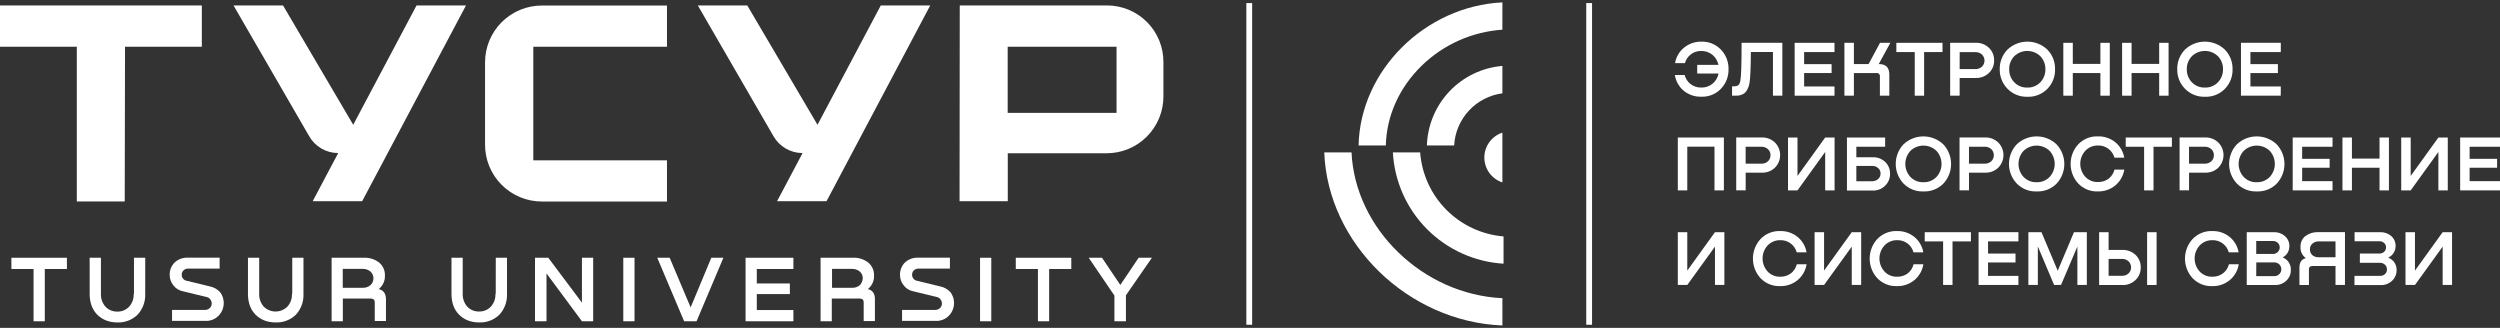 <?xml version="1.0" encoding="UTF-8"?> <svg xmlns="http://www.w3.org/2000/svg" width="488" height="64" viewBox="0 0 488 64" fill="none"><rect x="0" y="0" width="488" height="64" fill="#333333" stroke="none"/><path d="M332.102 8.13C332.815 8.104 333.525 8.23 334.185 8.499C334.846 8.769 335.441 9.176 335.932 9.693C336.418 10.203 336.799 10.804 337.053 11.461C337.306 12.118 337.428 12.819 337.411 13.523C337.427 14.223 337.304 14.919 337.05 15.571C336.797 16.223 336.417 16.818 335.932 17.323C335.44 17.839 334.844 18.244 334.184 18.512C333.524 18.78 332.814 18.905 332.102 18.878C330.849 18.919 329.623 18.503 328.654 17.706C327.728 16.928 327.116 15.838 326.935 14.642H328.85C329.021 15.345 329.426 15.97 329.999 16.412C330.597 16.872 331.336 17.111 332.09 17.09C332.899 17.113 333.689 16.84 334.312 16.323C334.91 15.817 335.316 15.121 335.461 14.351H331.294V12.658H335.438C335.284 11.9 334.879 11.216 334.289 10.716C333.676 10.21 332.904 9.939 332.11 9.95C331.374 9.924 330.651 10.153 330.064 10.597C329.496 11.028 329.084 11.634 328.892 12.321H326.977C327.168 11.142 327.783 10.073 328.708 9.318C329.662 8.53 330.865 8.109 332.102 8.13Z" fill="white"></path><path d="M347.914 8.36V18.679H346.079V10.145H341.77C341.747 13.424 341.654 15.466 341.49 16.273C341.422 16.674 341.293 17.061 341.107 17.422C340.979 17.692 340.801 17.936 340.583 18.139C340.389 18.3 340.167 18.424 339.928 18.503C339.728 18.577 339.522 18.628 339.311 18.656C339.158 18.656 338.962 18.679 338.729 18.679H338.097V16.848H338.434C338.568 16.851 338.703 16.843 338.836 16.825C338.952 16.799 339.065 16.762 339.173 16.714C339.317 16.65 339.434 16.539 339.506 16.4C339.605 16.205 339.674 15.998 339.713 15.783C339.879 15.032 339.961 12.558 339.958 8.36H347.914Z" fill="white"></path><path d="M358.095 18.679H350.316V8.36H358.095V10.164H352.166V12.52H357.528V14.258H352.166V16.879H358.095V18.679Z" fill="white"></path><path d="M366.73 12.504H366.76C368.116 12.504 368.794 13.186 368.794 14.55V18.679H366.956V14.921C366.968 14.829 366.958 14.736 366.928 14.648C366.897 14.561 366.846 14.482 366.78 14.417C366.713 14.353 366.632 14.305 366.544 14.277C366.455 14.25 366.362 14.243 366.27 14.258H361.88V18.679H360.03V8.36H361.88V12.504H364.746L366.979 8.36H368.994L366.73 12.504Z" fill="white"></path><path d="M370.168 8.36H379.177V10.164H375.588V18.679H373.757V10.164H370.168V8.36Z" fill="white"></path><path d="M385.694 8.352C386.161 8.338 386.626 8.417 387.062 8.585C387.498 8.753 387.896 9.006 388.233 9.329C388.566 9.645 388.828 10.027 389.004 10.45C389.179 10.874 389.264 11.33 389.252 11.788C389.266 12.248 389.181 12.706 389.004 13.13C388.827 13.555 388.562 13.937 388.226 14.251C387.888 14.571 387.491 14.822 387.056 14.988C386.622 15.155 386.159 15.233 385.694 15.22H382.522V18.668H380.672V8.352H385.694ZM382.522 13.485H385.586C386.059 13.505 386.521 13.338 386.873 13.021C387.032 12.866 387.158 12.68 387.244 12.476C387.331 12.271 387.375 12.051 387.375 11.828C387.375 11.606 387.331 11.386 387.244 11.181C387.158 10.976 387.032 10.791 386.873 10.635C386.521 10.324 386.064 10.16 385.594 10.175H382.53L382.522 13.485Z" fill="white"></path><path d="M395.723 18.891C395.005 18.912 394.291 18.783 393.625 18.512C392.96 18.242 392.358 17.836 391.858 17.32C391.365 16.819 390.978 16.224 390.719 15.571C390.459 14.918 390.334 14.219 390.349 13.517C390.332 12.81 390.457 12.108 390.714 11.45C390.972 10.793 391.358 10.193 391.85 9.686C392.901 8.685 394.297 8.127 395.748 8.127C397.199 8.127 398.595 8.685 399.645 9.686C400.138 10.193 400.524 10.793 400.782 11.45C401.04 12.108 401.164 12.81 401.147 13.517C401.166 14.223 401.044 14.927 400.786 15.585C400.528 16.243 400.14 16.842 399.645 17.347C399.136 17.864 398.524 18.269 397.848 18.535C397.172 18.801 396.448 18.922 395.723 18.891ZM395.723 17.09C396.2 17.109 396.675 17.026 397.117 16.846C397.559 16.666 397.957 16.395 398.286 16.049C398.933 15.367 399.284 14.457 399.262 13.517C399.284 12.577 398.933 11.667 398.286 10.985C397.602 10.317 396.684 9.943 395.729 9.943C394.773 9.943 393.855 10.317 393.172 10.985C392.525 11.667 392.174 12.577 392.195 13.517C392.173 14.457 392.524 15.367 393.172 16.049C393.499 16.394 393.895 16.665 394.335 16.845C394.775 17.025 395.248 17.108 395.723 17.09Z" fill="white"></path><path d="M409.999 12.473V8.36H411.83V18.679H409.999V14.258H404.61V18.679H402.76V8.36H404.61V12.473H409.999Z" fill="white"></path><path d="M421.472 12.473V8.36H423.306V18.679H421.472V14.258H416.082V18.679H414.236V8.36H416.082V12.473H421.472Z" fill="white"></path><path d="M430.387 18.891C429.667 18.914 428.949 18.786 428.281 18.516C427.613 18.245 427.009 17.838 426.507 17.32C426.013 16.82 425.626 16.225 425.366 15.572C425.107 14.918 424.982 14.22 424.998 13.517C424.981 12.81 425.106 12.108 425.363 11.45C425.621 10.793 426.007 10.193 426.499 9.686C427.55 8.685 428.946 8.127 430.397 8.127C431.848 8.127 433.244 8.685 434.294 9.686C434.787 10.193 435.173 10.793 435.431 11.45C435.689 12.108 435.813 12.81 435.796 13.517C435.815 14.223 435.693 14.927 435.435 15.585C435.177 16.243 434.789 16.842 434.294 17.347C433.786 17.862 433.177 18.266 432.504 18.532C431.831 18.797 431.11 18.92 430.387 18.891ZM430.387 17.09C430.864 17.109 431.34 17.026 431.783 16.846C432.225 16.666 432.624 16.395 432.954 16.049C433.601 15.367 433.952 14.457 433.93 13.517C433.952 12.577 433.601 11.667 432.954 10.985C432.27 10.317 431.352 9.943 430.397 9.943C429.441 9.943 428.523 10.317 427.84 10.985C427.193 11.667 426.842 12.577 426.863 13.517C426.841 14.457 427.192 15.367 427.84 16.049C428.166 16.393 428.562 16.665 429.001 16.845C429.44 17.024 429.913 17.108 430.387 17.09Z" fill="white"></path><path d="M445.2 18.679H437.436V8.36H445.212V10.164H439.282V12.52H444.645V14.258H439.282V16.879H445.212L445.2 18.679Z" fill="white"></path><path d="M336.502 26.843V37.162H334.671V28.628H329.358V37.162H327.508V26.843H336.502Z" fill="white"></path><path d="M343.92 26.836C344.387 26.822 344.853 26.901 345.29 27.069C345.727 27.237 346.125 27.49 346.463 27.813C347.116 28.466 347.482 29.351 347.482 30.274C347.482 31.197 347.116 32.082 346.463 32.735C346.125 33.056 345.727 33.306 345.292 33.473C344.857 33.639 344.393 33.718 343.928 33.704H340.756V37.152H338.91V26.836H343.92ZM340.748 31.95H343.813C344.285 31.971 344.747 31.806 345.1 31.49C345.265 31.338 345.395 31.153 345.481 30.946C345.568 30.739 345.609 30.516 345.601 30.291C345.608 30.068 345.566 29.846 345.478 29.641C345.39 29.436 345.258 29.253 345.092 29.104C344.74 28.793 344.282 28.628 343.813 28.644H340.748V31.95Z" fill="white"></path><path d="M350.87 34.343L356.275 26.843H358.11V37.162H356.275V29.662L350.87 37.162H349.02V26.843H350.87V34.343Z" fill="white"></path><path d="M362.36 30.693H365.55C365.999 30.675 366.447 30.748 366.868 30.906C367.288 31.065 367.673 31.306 367.998 31.616C368.305 31.913 368.547 32.271 368.709 32.666C368.87 33.062 368.948 33.487 368.937 33.914C368.945 34.346 368.866 34.774 368.703 35.174C368.54 35.574 368.298 35.936 367.99 36.239C367.671 36.557 367.289 36.805 366.869 36.969C366.45 37.133 366.001 37.209 365.55 37.193H360.525V26.843H367.979V28.647H362.36V30.693ZM362.36 35.377H365.424C365.862 35.392 366.289 35.236 366.615 34.944C366.767 34.81 366.888 34.644 366.969 34.458C367.05 34.272 367.091 34.071 367.086 33.868C367.091 33.669 367.051 33.471 366.971 33.288C366.891 33.106 366.772 32.943 366.623 32.811C366.292 32.52 365.861 32.369 365.42 32.389H362.356L362.36 35.377Z" fill="white"></path><path d="M375.446 37.369C374.724 37.396 374.004 37.272 373.333 37.005C372.662 36.737 372.055 36.331 371.55 35.813C370.584 34.778 370.046 33.415 370.046 31.998C370.046 30.582 370.584 29.218 371.55 28.183C372.6 27.182 373.995 26.624 375.446 26.624C376.897 26.624 378.292 27.182 379.342 28.183C380.312 29.223 380.851 30.592 380.851 32.014C380.851 33.435 380.312 34.804 379.342 35.844C378.834 36.355 378.225 36.754 377.554 37.017C376.884 37.279 376.166 37.399 375.446 37.369ZM375.446 35.568C375.923 35.587 376.399 35.503 376.841 35.324C377.284 35.144 377.683 34.872 378.012 34.526C378.641 33.833 378.989 32.931 378.989 31.994C378.989 31.058 378.641 30.156 378.012 29.463C377.329 28.795 376.411 28.421 375.456 28.421C374.5 28.421 373.582 28.795 372.899 29.463C372.268 30.155 371.918 31.058 371.918 31.994C371.918 32.931 372.268 33.834 372.899 34.526C373.225 34.871 373.621 35.143 374.06 35.322C374.499 35.502 374.972 35.586 375.446 35.568Z" fill="white"></path><path d="M387.514 26.836C387.981 26.822 388.447 26.901 388.884 27.069C389.32 27.237 389.719 27.49 390.057 27.813C390.709 28.466 391.076 29.351 391.076 30.274C391.076 31.197 390.709 32.082 390.057 32.735C389.719 33.056 389.321 33.306 388.886 33.473C388.451 33.639 387.987 33.718 387.521 33.704H384.35V37.152H382.503V26.836H387.514ZM384.342 31.95H387.406C387.879 31.97 388.341 31.803 388.693 31.486C388.853 31.331 388.98 31.146 389.067 30.941C389.154 30.736 389.198 30.516 389.198 30.293C389.198 30.071 389.154 29.851 389.067 29.645C388.98 29.441 388.853 29.255 388.693 29.1C388.342 28.789 387.884 28.624 387.414 28.64H384.35L384.342 31.95Z" fill="white"></path><path d="M397.536 37.369C396.817 37.395 396.1 37.27 395.432 37.002C394.763 36.734 394.158 36.329 393.656 35.813C392.689 34.778 392.151 33.415 392.151 31.998C392.151 30.582 392.689 29.218 393.656 28.183C394.706 27.182 396.101 26.624 397.552 26.624C399.002 26.624 400.397 27.182 401.447 28.183C402.417 29.223 402.956 30.592 402.956 32.014C402.956 33.435 402.417 34.804 401.447 35.844C400.937 36.357 400.326 36.757 399.653 37.02C398.979 37.282 398.258 37.401 397.536 37.369ZM397.536 35.568C398.013 35.587 398.488 35.503 398.93 35.324C399.372 35.144 399.77 34.872 400.099 34.526C400.73 33.834 401.08 32.931 401.08 31.994C401.08 31.058 400.73 30.155 400.099 29.463C399.415 28.795 398.498 28.421 397.542 28.421C396.586 28.421 395.669 28.795 394.985 29.463C394.356 30.156 394.008 31.058 394.008 31.994C394.008 32.931 394.356 33.833 394.985 34.526C395.312 34.871 395.709 35.142 396.149 35.322C396.588 35.501 397.061 35.585 397.536 35.568Z" fill="white"></path><path d="M412.748 33.103H414.663C414.475 34.299 413.863 35.386 412.94 36.168C411.976 36.975 410.749 37.402 409.492 37.367C408.78 37.394 408.07 37.269 407.41 37.001C406.749 36.733 406.153 36.327 405.662 35.812C404.71 34.769 404.183 33.408 404.183 31.996C404.183 30.585 404.71 29.224 405.662 28.181C406.153 27.664 406.748 27.257 407.408 26.987C408.069 26.718 408.779 26.592 409.492 26.619C410.733 26.579 411.947 26.987 412.913 27.768C413.834 28.528 414.451 29.593 414.652 30.771H412.737C412.545 30.071 412.124 29.456 411.54 29.026C410.956 28.596 410.244 28.375 409.519 28.4C409.053 28.39 408.591 28.479 408.162 28.661C407.734 28.843 407.349 29.114 407.033 29.457C406.411 30.148 406.067 31.044 406.067 31.973C406.067 32.903 406.411 33.799 407.033 34.49C407.348 34.832 407.733 35.103 408.162 35.282C408.591 35.462 409.054 35.547 409.519 35.532C410.279 35.555 411.025 35.316 411.63 34.854C412.188 34.412 412.582 33.796 412.748 33.103Z" fill="white"></path><path d="M414.941 26.843H423.954V28.647H420.365V37.162H418.53V28.647H414.941V26.843Z" fill="white"></path><path d="M430.467 26.836C430.935 26.822 431.401 26.901 431.837 27.069C432.274 27.237 432.673 27.49 433.011 27.813C433.663 28.466 434.03 29.351 434.03 30.274C434.03 31.197 433.663 32.082 433.011 32.735C432.673 33.056 432.275 33.306 431.839 33.473C431.404 33.639 430.941 33.718 430.475 33.704H427.303V37.152H425.457V26.836H430.467ZM427.296 31.95H430.36C430.833 31.97 431.295 31.803 431.647 31.486C431.812 31.334 431.942 31.149 432.029 30.942C432.115 30.735 432.156 30.512 432.149 30.288C432.156 30.064 432.113 29.843 432.025 29.637C431.937 29.432 431.806 29.249 431.639 29.1C431.288 28.789 430.83 28.624 430.36 28.64H427.296V31.95Z" fill="white"></path><path d="M440.505 37.369C439.786 37.394 439.069 37.269 438.401 37.001C437.732 36.733 437.128 36.329 436.625 35.813C435.658 34.778 435.12 33.415 435.12 31.998C435.12 30.582 435.658 29.218 436.625 28.183C437.675 27.182 439.07 26.624 440.521 26.624C441.971 26.624 443.366 27.182 444.416 28.183C445.386 29.223 445.925 30.592 445.925 32.014C445.925 33.435 445.386 34.804 444.416 35.844C443.906 36.357 443.295 36.757 442.622 37.02C441.948 37.282 441.227 37.401 440.505 37.369ZM440.505 35.568C440.982 35.587 441.458 35.503 441.901 35.324C442.343 35.144 442.742 34.872 443.072 34.526C443.7 33.833 444.049 32.931 444.049 31.994C444.049 31.058 443.7 30.156 443.072 29.463C442.388 28.795 441.47 28.421 440.515 28.421C439.559 28.421 438.641 28.795 437.958 29.463C437.327 30.155 436.977 31.058 436.977 31.994C436.977 32.931 437.327 33.834 437.958 34.526C438.284 34.871 438.68 35.143 439.119 35.322C439.558 35.502 440.031 35.586 440.505 35.568Z" fill="white"></path><path d="M455.31 37.162H447.534V26.843H455.31V28.647H449.38V31.003H454.743V32.742H449.38V35.362H455.31V37.162Z" fill="white"></path><path d="M464.485 30.957V26.843H466.319V37.162H464.485V32.742H459.095V37.162H457.249V26.843H459.095V30.957H464.485Z" fill="white"></path><path d="M470.568 34.343L475.972 26.843H477.807V37.162H475.972V29.662L470.568 37.162H468.718V26.843H470.568V34.343Z" fill="white"></path><path d="M488 37.162H480.224V26.843H488V28.647H482.07V31.003H487.433V32.742H482.07V35.362H488V37.162Z" fill="white"></path><path d="M329.358 52.819L334.763 45.319H336.597V55.623H334.763V48.138L329.358 55.623H327.508V45.319H329.358V52.819Z" fill="white"></path><path d="M350.734 51.587H352.649C352.461 52.782 351.849 53.87 350.926 54.651C349.962 55.459 348.735 55.886 347.478 55.85C346.766 55.877 346.056 55.753 345.396 55.485C344.735 55.217 344.14 54.811 343.648 54.295C342.697 53.252 342.169 51.892 342.169 50.48C342.169 49.069 342.697 47.708 343.648 46.665C344.139 46.147 344.734 45.74 345.395 45.471C346.055 45.201 346.765 45.076 347.478 45.102C348.719 45.062 349.933 45.47 350.899 46.251C351.82 47.011 352.437 48.077 352.638 49.254H350.723C350.53 48.567 350.119 47.962 349.55 47.531C348.963 47.084 348.239 46.856 347.501 46.883C347.036 46.873 346.573 46.962 346.145 47.145C345.716 47.327 345.331 47.598 345.015 47.941C344.396 48.632 344.053 49.528 344.053 50.457C344.053 51.386 344.396 52.282 345.015 52.974C345.33 53.316 345.715 53.586 346.144 53.766C346.573 53.946 347.036 54.031 347.501 54.016C348.262 54.039 349.007 53.8 349.612 53.338C350.17 52.895 350.565 52.279 350.734 51.587Z" fill="white"></path><path d="M356.059 52.819L361.464 45.319H363.299V55.623H361.464V48.138L356.059 55.623H354.209V45.319H356.059V52.819Z" fill="white"></path><path d="M373.526 51.587H375.441C375.253 52.782 374.641 53.87 373.717 54.651C372.753 55.459 371.527 55.886 370.27 55.85C369.558 55.877 368.848 55.753 368.188 55.485C367.527 55.217 366.931 54.811 366.439 54.295C365.488 53.252 364.961 51.892 364.961 50.48C364.961 49.069 365.488 47.708 366.439 46.665C366.93 46.147 367.526 45.74 368.186 45.471C368.847 45.201 369.557 45.076 370.27 45.102C371.511 45.062 372.725 45.47 373.691 46.251C374.612 47.011 375.229 48.077 375.43 49.254H373.514C373.33 48.569 372.927 47.964 372.365 47.531C371.777 47.085 371.053 46.856 370.316 46.883C369.85 46.873 369.388 46.962 368.959 47.145C368.531 47.327 368.146 47.598 367.83 47.941C367.208 48.631 366.864 49.528 366.864 50.457C366.864 51.386 367.208 52.283 367.83 52.974C368.145 53.316 368.53 53.586 368.959 53.766C369.388 53.946 369.851 54.031 370.316 54.016C371.076 54.039 371.822 53.8 372.427 53.338C372.978 52.893 373.365 52.277 373.526 51.587Z" fill="white"></path><path d="M375.711 45.319H384.724V47.119H381.131V55.623H379.296V47.119H375.707L375.711 45.319Z" fill="white"></path><path d="M393.996 55.623H386.22V45.319H393.996V47.119H388.066V49.494H393.429V51.233H388.066V53.853H393.996V55.623Z" fill="white"></path><path d="M407.35 45.319V55.623H405.504V48.123L402.313 55.623H400.961L397.786 48.107V55.623H395.939V45.319H398.494L401.67 52.849L404.841 45.319H407.35Z" fill="white"></path><path d="M411.6 48.785H414.312C414.778 48.771 415.242 48.848 415.678 49.013C416.113 49.178 416.512 49.428 416.852 49.747C417.186 50.061 417.449 50.442 417.625 50.865C417.8 51.288 417.884 51.744 417.871 52.202C417.882 52.661 417.798 53.116 417.622 53.54C417.447 53.964 417.184 54.346 416.852 54.661C416.514 54.984 416.116 55.237 415.68 55.405C415.244 55.573 414.779 55.652 414.312 55.638H409.75V45.319H411.6V48.785ZM411.6 53.838H414.205C414.44 53.848 414.676 53.812 414.897 53.731C415.119 53.651 415.322 53.527 415.496 53.367C415.652 53.213 415.776 53.03 415.861 52.827C415.946 52.625 415.99 52.408 415.99 52.189C415.99 51.969 415.946 51.752 415.861 51.55C415.776 51.348 415.652 51.165 415.496 51.011C415.322 50.851 415.119 50.727 414.897 50.646C414.676 50.565 414.44 50.529 414.205 50.54H411.6V53.838ZM419.116 55.638V45.319H420.969V55.623L419.116 55.638Z" fill="white"></path><path d="M435.091 51.587H437.006C436.818 52.782 436.206 53.87 435.282 54.651C434.314 55.464 433.079 55.891 431.816 55.85C431.103 55.877 430.394 55.753 429.733 55.485C429.073 55.217 428.477 54.811 427.985 54.295C427.034 53.252 426.507 51.892 426.507 50.48C426.507 49.069 427.034 47.708 427.985 46.665C428.476 46.147 429.071 45.74 429.732 45.471C430.392 45.201 431.103 45.076 431.816 45.102C433.057 45.062 434.271 45.47 435.236 46.251C436.157 47.011 436.774 48.077 436.975 49.254H435.06C434.868 48.567 434.456 47.962 433.888 47.531C433.3 47.084 432.576 46.856 431.839 46.883C431.373 46.873 430.911 46.963 430.482 47.145C430.054 47.327 429.669 47.598 429.353 47.941C428.733 48.632 428.391 49.528 428.391 50.457C428.391 51.386 428.733 52.282 429.353 52.974C429.668 53.316 430.053 53.586 430.482 53.766C430.911 53.946 431.374 54.031 431.839 54.016C432.599 54.04 433.345 53.8 433.949 53.338C434.516 52.899 434.918 52.282 435.091 51.587Z" fill="white"></path><path d="M445.62 50.219V50.262C446.091 50.458 446.492 50.793 446.77 51.222C447.047 51.65 447.189 52.153 447.175 52.663C447.185 53.06 447.112 53.454 446.959 53.82C446.807 54.187 446.579 54.517 446.291 54.789C445.998 55.068 445.654 55.286 445.278 55.431C444.901 55.577 444.499 55.646 444.096 55.636H438.564V45.32H443.881C444.665 45.296 445.428 45.57 446.019 46.086C446.302 46.334 446.527 46.641 446.677 46.986C446.827 47.332 446.898 47.706 446.884 48.082C446.888 48.52 446.773 48.95 446.551 49.327C446.331 49.706 446.008 50.015 445.62 50.219ZM443.678 47.044H440.415V49.572H443.678C443.854 49.576 444.029 49.544 444.193 49.478C444.356 49.412 444.504 49.314 444.628 49.189C444.747 49.072 444.842 48.933 444.906 48.779C444.971 48.625 445.004 48.46 445.004 48.293C445.004 48.126 444.971 47.961 444.906 47.807C444.842 47.653 444.747 47.513 444.628 47.396C444.371 47.158 444.029 47.031 443.678 47.044ZM440.415 53.901H443.927C444.109 53.906 444.289 53.876 444.459 53.81C444.628 53.744 444.782 53.645 444.912 53.517C445.039 53.393 445.14 53.244 445.209 53.079C445.278 52.915 445.314 52.738 445.314 52.56C445.314 52.382 445.278 52.205 445.209 52.041C445.14 51.876 445.039 51.727 444.912 51.602C444.778 51.475 444.622 51.376 444.45 51.311C444.278 51.245 444.095 51.214 443.912 51.219H440.43L440.415 53.901Z" fill="white"></path><path d="M457.738 45.318V55.622H455.892V51.925H451.411C450.939 51.925 450.702 52.14 450.702 52.573V55.637H448.852V52.232C448.852 51.21 449.258 50.6 450.07 50.401V50.355C449.733 50.11 449.463 49.784 449.286 49.407C449.108 49.03 449.029 48.614 449.055 48.198C449.036 47.795 449.112 47.393 449.278 47.025C449.444 46.657 449.694 46.333 450.009 46.08C450.726 45.543 451.607 45.273 452.502 45.314L457.738 45.318ZM452.625 50.217H455.892V47.118H452.625C452.177 47.103 451.739 47.255 451.395 47.543C451.234 47.68 451.105 47.852 451.02 48.046C450.934 48.239 450.894 48.45 450.901 48.662C450.89 48.877 450.927 49.092 451.01 49.291C451.093 49.49 451.219 49.667 451.38 49.811C451.725 50.094 452.163 50.239 452.609 50.217H452.625Z" fill="white"></path><path d="M466.226 50.261V50.323C466.692 50.499 467.093 50.813 467.376 51.223C467.674 51.654 467.828 52.169 467.816 52.694C467.825 53.088 467.751 53.48 467.599 53.843C467.446 54.207 467.219 54.535 466.931 54.804C466.637 55.085 466.291 55.304 465.911 55.45C465.532 55.595 465.127 55.663 464.721 55.651H459.592V53.851H464.572C464.933 53.866 465.285 53.738 465.552 53.494C465.676 53.381 465.774 53.243 465.84 53.089C465.906 52.935 465.938 52.769 465.935 52.602C465.941 52.43 465.909 52.258 465.843 52.099C465.777 51.94 465.678 51.797 465.552 51.679C465.417 51.551 465.258 51.452 465.085 51.386C464.911 51.321 464.726 51.29 464.541 51.296H460.645V49.495H464.449C464.797 49.506 465.135 49.381 465.391 49.147C465.508 49.036 465.6 48.903 465.664 48.756C465.727 48.608 465.76 48.449 465.76 48.289C465.76 48.128 465.727 47.969 465.664 47.822C465.6 47.674 465.508 47.541 465.391 47.431C465.133 47.2 464.795 47.078 464.449 47.09H459.615V45.32H464.633C465.418 45.298 466.182 45.571 466.774 46.086C467.052 46.331 467.272 46.634 467.419 46.974C467.565 47.313 467.634 47.681 467.621 48.051C467.624 48.517 467.491 48.974 467.238 49.365C466.992 49.753 466.641 50.064 466.226 50.261Z" fill="white"></path><path d="M471.403 52.819L476.807 45.319H478.642V55.623H476.807V48.138L471.403 55.623H469.552V45.319H471.403V52.819Z" fill="white"></path><path d="M293.269 63.534V58.206C277.755 57.482 264.494 44.658 263.82 29.742H258.496C259.166 47.55 274.863 62.803 293.269 63.534Z" fill="white"></path><path d="M293.492 51.472V46.148C289.27 45.8 285.31 43.956 282.325 40.949C279.341 37.941 277.528 33.967 277.213 29.742H271.889C272.194 35.384 274.565 40.717 278.549 44.724C282.533 48.732 287.852 51.133 293.492 51.472Z" fill="white"></path><path d="M293.267 12.868C289.334 13.198 285.659 14.962 282.942 17.824C280.225 20.687 278.655 24.448 278.531 28.393H283.851C283.986 25.864 285.001 23.463 286.721 21.604C288.44 19.745 290.756 18.546 293.267 18.215V12.868Z" fill="white"></path><path d="M293.269 0.466C278.162 1.194 265.498 13.777 265.196 28.39H270.512C270.658 22.583 273.148 17.056 277.56 12.777C281.806 8.668 287.37 6.194 293.265 5.794L293.269 0.466Z" fill="white"></path><path d="M293.266 35.608V25.894C292.242 26.229 291.35 26.879 290.717 27.751C290.084 28.623 289.744 29.673 289.744 30.751C289.744 31.828 290.084 32.878 290.717 33.751C291.35 34.623 292.242 35.273 293.266 35.608Z" fill="white"></path><path fill-rule="evenodd" clip-rule="evenodd" d="M2.226 52.506H6.55V62.711H8.741V52.506H13.062V50.315H2.226V52.506Z" fill="white"></path><path fill-rule="evenodd" clip-rule="evenodd" d="M26.152 57.348H26.094C26.141 58.26 25.831 59.154 25.229 59.842C24.929 60.166 24.562 60.421 24.154 60.59C23.746 60.76 23.307 60.839 22.865 60.822C22.435 60.831 22.007 60.748 21.61 60.58C21.214 60.41 20.858 60.159 20.567 59.842C19.976 59.154 19.667 58.269 19.701 57.363V50.315H17.503V57.405C17.503 59.079 18.024 60.47 19.004 61.443C19.985 62.416 21.302 62.94 22.923 62.94C23.643 62.967 24.361 62.848 25.035 62.591C25.708 62.333 26.322 61.943 26.841 61.443C27.345 60.902 27.738 60.267 27.996 59.574C28.254 58.881 28.373 58.144 28.347 57.405V50.315H26.152V57.348Z" fill="white"></path><path fill-rule="evenodd" clip-rule="evenodd" d="M40.963 55.908L36.469 54.812C36.317 54.792 36.171 54.741 36.039 54.662C35.907 54.583 35.793 54.478 35.703 54.353C35.538 54.133 35.456 53.861 35.474 53.587C35.477 53.282 35.601 52.991 35.818 52.778C35.94 52.66 36.084 52.568 36.243 52.508C36.403 52.449 36.572 52.424 36.742 52.434H42.87V50.3H36.642C36.165 50.28 35.69 50.356 35.243 50.525C34.797 50.694 34.389 50.951 34.045 51.281C33.437 51.915 33.106 52.766 33.126 53.644C33.116 54.376 33.36 55.089 33.815 55.663C34.286 56.306 34.99 56.74 35.776 56.873L40.273 57.969C40.425 57.989 40.572 58.04 40.704 58.119C40.836 58.198 40.95 58.303 41.039 58.428C41.221 58.659 41.323 58.943 41.33 59.236C41.335 59.397 41.306 59.557 41.246 59.706C41.186 59.854 41.096 59.989 40.982 60.102C40.722 60.36 40.371 60.504 40.005 60.504H33.585V62.638H40.043C40.534 62.668 41.025 62.591 41.483 62.411C41.941 62.232 42.354 61.955 42.694 61.6C43.331 60.933 43.683 60.044 43.675 59.121C43.673 58.373 43.43 57.645 42.981 57.045C42.448 56.459 41.74 56.06 40.963 55.908Z" fill="white"></path><path fill-rule="evenodd" clip-rule="evenodd" d="M57.048 57.348H56.99C57.035 58.255 56.724 59.144 56.125 59.826C55.821 60.137 55.457 60.384 55.056 60.552C54.656 60.721 54.225 60.808 53.79 60.808C53.355 60.808 52.925 60.721 52.524 60.552C52.123 60.384 51.76 60.137 51.456 59.826C50.867 59.138 50.56 58.253 50.594 57.348V50.315H48.403V57.405C48.403 59.079 48.92 60.47 49.9 61.443C50.881 62.416 52.199 62.94 53.819 62.94C54.54 62.967 55.259 62.849 55.933 62.591C56.607 62.334 57.222 61.943 57.741 61.443C58.244 60.901 58.635 60.266 58.892 59.573C59.149 58.88 59.267 58.144 59.239 57.405V50.315H57.048V57.348Z" fill="white"></path><path fill-rule="evenodd" clip-rule="evenodd" d="M73.925 56.426C74.324 56.112 74.643 55.708 74.853 55.246C75.064 54.784 75.161 54.278 75.135 53.771C75.152 53.288 75.057 52.809 74.858 52.369C74.658 51.929 74.36 51.541 73.986 51.235C73.127 50.583 72.064 50.256 70.987 50.312H64.732V62.708H66.923V58.268H72.285C72.864 58.268 73.151 58.498 73.151 59.034V62.665H75.342V58.555C75.376 57.402 74.913 56.655 73.925 56.426ZM72.308 55.66C71.893 56.016 71.357 56.201 70.811 56.177H66.904V52.488H70.822C71.368 52.474 71.901 52.659 72.32 53.009C72.502 53.178 72.648 53.383 72.747 53.611C72.847 53.839 72.898 54.085 72.898 54.334C72.898 54.583 72.847 54.829 72.747 55.057C72.648 55.285 72.502 55.49 72.32 55.66H72.308Z" fill="white"></path><path fill-rule="evenodd" clip-rule="evenodd" d="M96.768 57.348H96.711C96.755 58.255 96.444 59.144 95.845 59.826C95.545 60.15 95.178 60.406 94.77 60.575C94.362 60.744 93.923 60.823 93.481 60.807C93.051 60.816 92.623 60.733 92.227 60.563C91.831 60.394 91.475 60.143 91.183 59.826C90.595 59.138 90.287 58.253 90.321 57.348V50.315H88.13V57.405C88.13 59.079 88.647 60.47 89.628 61.443C90.609 62.416 91.926 62.94 93.547 62.94C94.268 62.967 94.987 62.849 95.66 62.591C96.335 62.334 96.95 61.943 97.469 61.443C98.483 60.348 99.021 58.896 98.967 57.405V50.315H96.776L96.768 57.348Z" fill="white"></path><path fill-rule="evenodd" clip-rule="evenodd" d="M113.595 59.079L107.025 50.315H104.432V62.711H106.677V53.372L113.595 62.711H115.786V50.315H113.595V59.079Z" fill="white"></path><path d="M123.858 50.315H121.667V62.711H123.858V50.315Z" fill="white"></path><path fill-rule="evenodd" clip-rule="evenodd" d="M134.813 60.002L130.718 50.315H128.298L133.542 62.711H135.966L141.21 50.315H138.847L134.813 60.002Z" fill="white"></path><path fill-rule="evenodd" clip-rule="evenodd" d="M145.535 62.711H154.873V60.52H147.726V57.405H154.18V55.333H147.726V52.506H154.873V50.315H145.535V62.711Z" fill="white"></path><path fill-rule="evenodd" clip-rule="evenodd" d="M169.4 56.426C169.8 56.113 170.119 55.709 170.329 55.246C170.54 54.784 170.636 54.278 170.61 53.771C170.628 53.288 170.533 52.808 170.334 52.368C170.134 51.928 169.836 51.54 169.461 51.235C168.603 50.582 167.542 50.255 166.465 50.312H160.176V62.708H162.367V58.268H167.729C168.304 58.268 168.591 58.498 168.591 59.034V62.666H170.782V58.555C170.84 57.403 170.38 56.656 169.4 56.426ZM167.844 55.66C167.428 56.015 166.893 56.2 166.347 56.177H162.413V52.488H166.335C166.881 52.474 167.413 52.66 167.833 53.009C168.022 53.173 168.172 53.377 168.271 53.606C168.371 53.836 168.417 54.084 168.407 54.334C168.381 54.833 168.182 55.307 167.844 55.675V55.66Z" fill="white"></path><path fill-rule="evenodd" clip-rule="evenodd" d="M183.518 55.908L179.021 54.812C178.872 54.79 178.729 54.737 178.601 54.658C178.472 54.58 178.361 54.475 178.274 54.353C178.108 54.133 178.027 53.861 178.044 53.587C178.047 53.282 178.171 52.991 178.389 52.778C178.51 52.66 178.655 52.568 178.814 52.508C178.973 52.449 179.143 52.424 179.312 52.434H185.422V50.3H179.197C178.72 50.28 178.245 50.356 177.798 50.525C177.352 50.694 176.944 50.951 176.6 51.281C175.992 51.915 175.662 52.766 175.681 53.644C175.672 54.376 175.915 55.089 176.37 55.663C176.84 56.308 177.544 56.742 178.331 56.873L182.828 57.969C182.977 57.991 183.12 58.044 183.249 58.122C183.377 58.201 183.488 58.305 183.575 58.428C183.755 58.66 183.857 58.943 183.866 59.236C183.87 59.397 183.841 59.556 183.781 59.705C183.721 59.854 183.631 59.989 183.518 60.102C183.257 60.361 182.904 60.505 182.537 60.504H176.083V62.638H182.595C183.086 62.668 183.578 62.59 184.036 62.411C184.495 62.232 184.908 61.955 185.249 61.6C185.886 60.933 186.238 60.044 186.23 59.121C186.229 58.373 185.986 57.645 185.536 57.045C185.004 56.459 184.296 56.06 183.518 55.908Z" fill="white"></path><path d="M193.499 50.315H191.308V62.711H193.499V50.315Z" fill="white"></path><path fill-rule="evenodd" clip-rule="evenodd" d="M198.281 52.506H202.602V62.711H204.793V52.506H209.117V50.315H198.281V52.506Z" fill="white"></path><path fill-rule="evenodd" clip-rule="evenodd" d="M218.686 55.62L215.112 50.315H212.519L217.533 57.697V62.711H219.782V57.639L224.853 50.315H222.26L218.686 55.62Z" fill="white"></path><path fill-rule="evenodd" clip-rule="evenodd" d="M24.346 39.332L24.404 9.122H39.396V1.062H0V9.122H14.992V39.332H24.346Z" fill="white"></path><path fill-rule="evenodd" clip-rule="evenodd" d="M216.035 1.062H187.344L187.306 39.275H196.718V29.917H215.992C217.452 29.92 218.898 29.635 220.247 29.078C221.596 28.521 222.822 27.703 223.854 26.671C224.886 25.638 225.704 24.413 226.261 23.064C226.819 21.714 227.104 20.269 227.101 18.809V12.167C227.114 10.708 226.836 9.262 226.285 7.911C225.734 6.561 224.92 5.333 223.89 4.3C222.861 3.267 221.636 2.449 220.287 1.893C218.939 1.337 217.493 1.055 216.035 1.062ZM217.95 22.03H196.698V9.122H217.95V22.03Z" fill="white"></path><path fill-rule="evenodd" clip-rule="evenodd" d="M105.79 39.335H130.194V31.291H104.101V9.124H130.194V1.08H105.79C104.331 1.077 102.885 1.362 101.536 1.919C100.187 2.477 98.961 3.295 97.929 4.327C96.897 5.359 96.079 6.585 95.522 7.934C94.964 9.283 94.679 10.729 94.682 12.188V28.23C94.68 29.69 94.965 31.135 95.523 32.484C96.08 33.833 96.898 35.058 97.93 36.09C98.962 37.121 100.188 37.939 101.537 38.496C102.886 39.053 104.331 39.338 105.79 39.335Z" fill="white"></path><path fill-rule="evenodd" clip-rule="evenodd" d="M70.695 39.275L90.962 1.062H81.309L68.948 24.359L55.247 1.062H45.583L60.345 26.573C60.909 27.569 61.726 28.399 62.714 28.979C63.701 29.558 64.823 29.867 65.968 29.875H66.018L61.038 39.275H70.695Z" fill="white"></path><path fill-rule="evenodd" clip-rule="evenodd" d="M156.603 29.875H156.665L151.685 39.275H161.338L181.582 1.062H171.929L159.576 24.359L145.867 1.062H136.214L150.976 26.573C151.543 27.569 152.36 28.398 153.348 28.977C154.336 29.557 155.458 29.866 156.603 29.875Z" fill="white"></path><path d="M310.769 0.6H309.635V63.393H310.769V0.6Z" fill="white"></path><path d="M244.42 0.6H243.287V63.393H244.42V0.6Z" fill="white"></path></svg> 